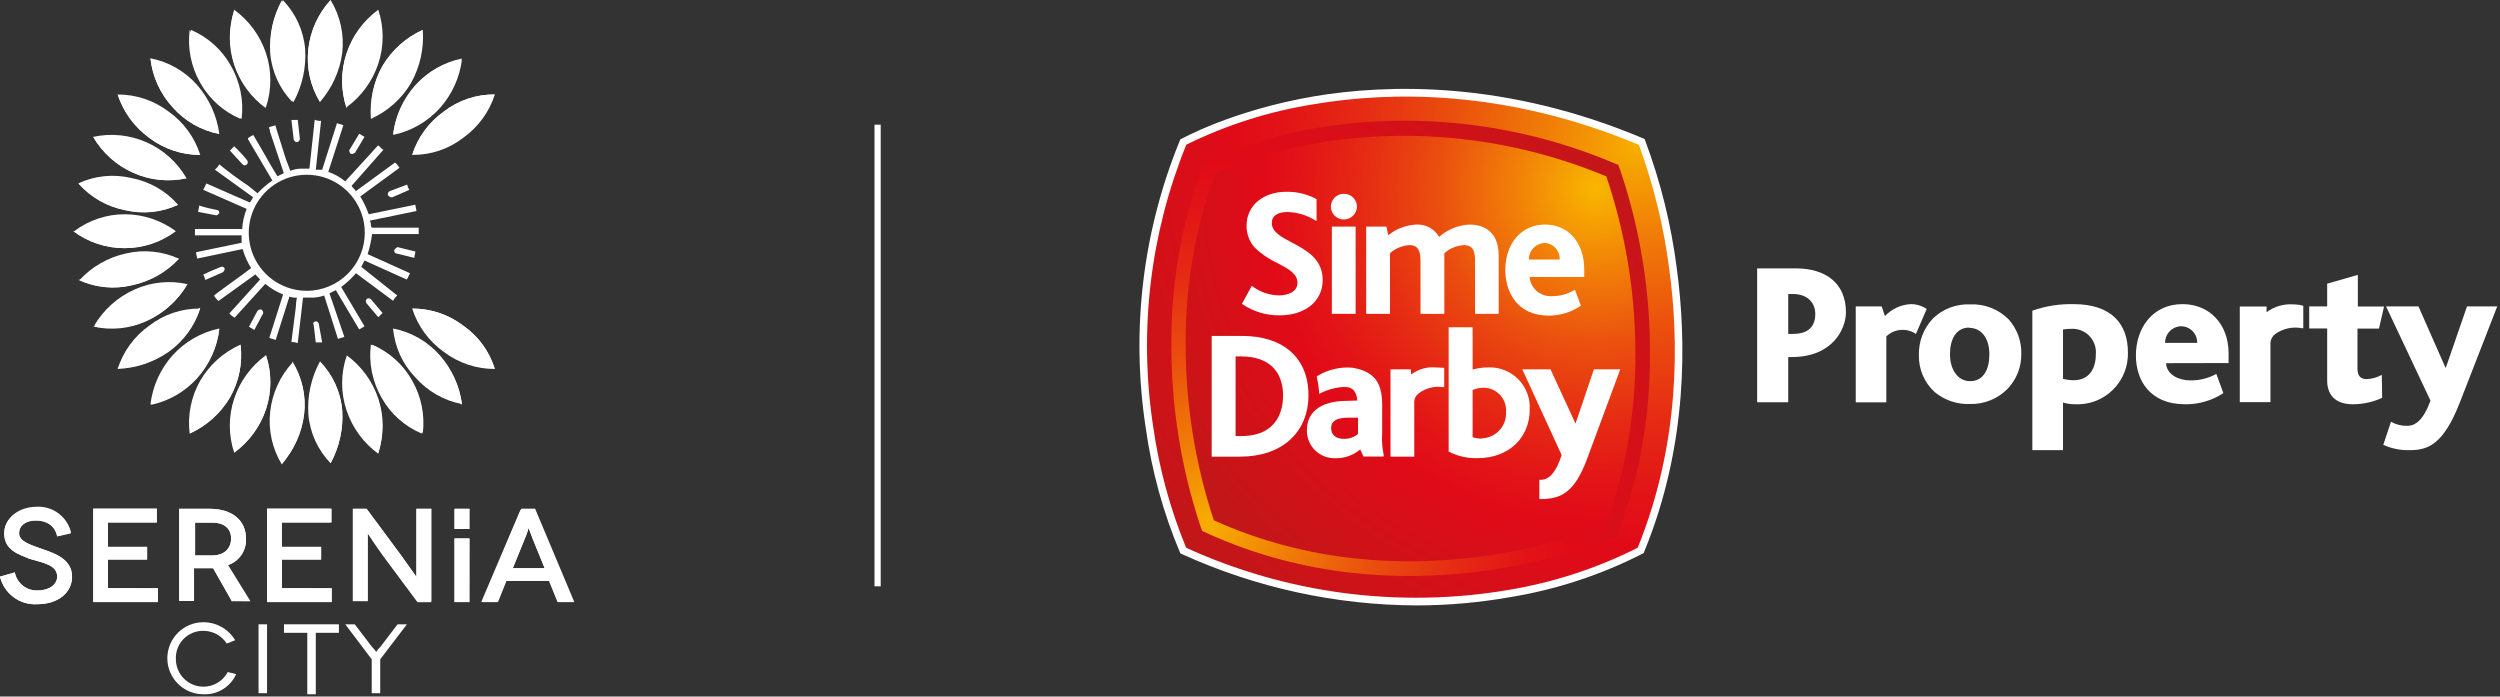 <svg width="402" height="112" viewBox="0 0 402 112" fill="none" xmlns="http://www.w3.org/2000/svg">
<rect x="0" y="0" width="402" height="112" fill="#333333" stroke="none"/>
<path d="M141.119 20.047V94.28" stroke="white" stroke-miterlimit="10"/>
<path d="M368.794 48.948C367.246 48.828 365.707 49.275 364.465 50.206C364.465 49.877 364.465 49.288 364.465 49.288H360.158V64.667H365.088V55.124C365.103 54.846 365.18 54.574 365.314 54.329C365.447 54.084 365.633 53.872 365.858 53.708C366.474 53.269 367.172 52.96 367.91 52.8C368.649 52.64 369.412 52.633 370.154 52.778H370.369V49.174C369.857 49.025 369.327 48.949 368.794 48.948Z" fill="white"/>
<path d="M288.09 57.413H287.546V64.689H282.548V43.156H288.781C293.575 43.156 296.828 45.547 296.828 50.205C296.828 52.812 294.777 57.413 288.09 57.413ZM288.249 47.27H287.546V53.696H288.249C290.731 53.696 291.898 52.562 291.898 50.466C291.875 48.743 290.742 47.27 288.249 47.27Z" fill="white"/>
<path d="M308.082 53.697C307.364 53.209 306.5 52.98 305.634 53.051C304.769 53.121 303.953 53.485 303.322 54.082V64.69H298.404V49.266H302.574L303.096 50.83C304.185 49.666 305.685 48.975 307.277 48.903C308.183 48.904 309.067 49.176 309.816 49.685L308.082 53.697Z" fill="white"/>
<path d="M322.793 62.547C322.006 63.341 321.065 63.964 320.028 64.379C318.991 64.794 317.88 64.993 316.763 64.961C314.703 65.043 312.685 64.361 311.097 63.046C310.27 62.291 309.615 61.367 309.177 60.337C308.739 59.306 308.528 58.193 308.558 57.074C308.511 54.895 309.326 52.785 310.825 51.203C311.616 50.438 312.554 49.844 313.584 49.456C314.613 49.068 315.71 48.895 316.809 48.948C317.952 48.895 319.093 49.083 320.159 49.498C321.225 49.914 322.191 50.549 322.997 51.362C324.36 52.893 325.085 54.888 325.025 56.938C325.05 59.029 324.247 61.045 322.793 62.547ZM316.661 52.676C314.486 52.676 313.556 54.603 313.556 56.983C313.556 59.363 314.769 61.289 316.786 61.289C318.973 61.289 319.891 59.363 319.891 56.983C319.891 54.478 318.679 52.722 316.661 52.722V52.676Z" fill="white"/>
<path d="M333.692 65.007C333.028 65.013 332.367 64.918 331.731 64.724V72.385H326.801V49.956C328.93 49.21 331.176 48.853 333.431 48.903C339.427 48.903 342.169 51.996 342.169 56.666C342.202 57.782 342.003 58.892 341.587 59.928C341.171 60.963 340.545 61.902 339.749 62.685C338.954 63.468 338.005 64.078 336.963 64.478C335.921 64.877 334.807 65.057 333.692 65.007ZM332.967 52.88C332.553 52.873 332.139 52.907 331.731 52.982V60.916C332.286 61.064 332.857 61.14 333.431 61.142C335.868 61.142 337.013 59.386 337.013 56.938C337.057 56.395 336.983 55.848 336.795 55.337C336.608 54.825 336.312 54.36 335.927 53.975C335.542 53.589 335.078 53.291 334.567 53.102C334.056 52.913 333.51 52.838 332.967 52.88Z" fill="white"/>
<path d="M348.304 58.4C348.395 60.293 350.423 61.165 352.157 61.165C353.634 61.199 355.093 60.839 356.385 60.123L357.518 63.217C355.697 64.408 353.563 65.031 351.387 65.007C345.641 65.007 343.454 61.097 343.454 57.153C343.454 52.813 346.083 48.903 350.945 48.903C355.251 48.903 358.357 52.065 358.357 56.836V58.377L348.304 58.4ZM350.684 52.462C349.996 52.488 349.345 52.783 348.871 53.282C348.396 53.782 348.136 54.447 348.146 55.136H353.302C353.313 54.787 353.253 54.439 353.126 54.113C352.999 53.788 352.807 53.491 352.563 53.241C352.318 52.992 352.026 52.794 351.703 52.66C351.38 52.526 351.034 52.458 350.684 52.462Z" fill="white"/>
<path d="M395.552 64.69C392.854 71.637 390.304 72.385 387.437 72.385C385.99 72.417 384.554 72.126 383.232 71.535L384.468 67.818C385.262 68.266 386.162 68.493 387.074 68.475C388.378 68.475 389.658 67.591 390.826 64.429L383.674 49.265H388.888L393.228 59.114H393.296L396.696 49.265H401.558L395.552 64.69Z" fill="white"/>
<path d="M382.993 60.281C382.245 60.694 381.411 60.927 380.557 60.961C379.548 60.961 379.083 60.406 379.083 59.295V52.835H382.54L383.356 49.288H379.14V44.199L374.21 45.616V49.265H371.32V52.812H374.21V61.199C374.21 63.318 375.343 65.007 378.358 65.007C379.977 64.997 381.576 64.645 383.05 63.976L382.993 60.281Z" fill="white"/>
<path fill-rule="evenodd" clip-rule="evenodd" d="M263.97 22.881C221.629 5.054 190.304 22.881 190.304 22.881C175.797 57.731 190.304 88.614 190.304 88.614C231.659 107.121 263.834 88.614 263.834 88.614C277.49 55.362 263.97 22.881 263.97 22.881Z" fill="url(#paint0_radial_90_3418)"/>
<path d="M227.84 97.352C214.794 97.311 201.906 94.495 190.032 89.09L189.828 89L189.726 88.796C187.039 82.413 185.195 75.708 184.241 68.849C181.83 53.225 183.723 37.239 189.715 22.61L189.794 22.417L189.976 22.315C190.055 22.315 198.056 17.782 211.146 15.515C223.205 13.475 242.199 12.976 264.208 22.247L264.435 22.349L264.537 22.576C267.021 29.209 268.729 36.108 269.625 43.134C271.155 54.467 271.495 71.467 264.378 88.739L264.299 88.932L264.118 89.034C257.376 92.477 250.137 94.844 242.664 96.049C237.769 96.906 232.809 97.342 227.84 97.352ZM190.735 88.082C206.906 95.463 224.918 97.832 242.448 94.882C249.715 93.686 256.758 91.394 263.335 88.082C270.26 71.082 269.932 54.411 268.424 43.338C267.546 36.498 265.908 29.778 263.54 23.301C241.927 14.235 223.284 14.733 211.407 16.739C204.233 17.857 197.27 20.058 190.758 23.267C184.924 37.62 183.083 53.285 185.431 68.6C186.376 75.29 188.158 81.836 190.735 88.082Z" fill="white"/>
<path d="M258.247 84.33C255.539 85.463 225.721 97.488 195.178 83.661C192.166 74.519 190.635 64.954 190.645 55.328C190.589 46.059 192.165 36.851 195.303 28.129C200.985 25.477 207.026 23.675 213.232 22.779C228.484 20.485 244.074 22.418 258.304 28.367C261.401 37.554 262.978 47.185 262.973 56.881C263.034 66.238 261.434 75.532 258.247 84.33Z" fill="url(#paint1_radial_90_3418)"/>
<path fill-rule="evenodd" clip-rule="evenodd" d="M260.574 27.471L260.211 26.508L259.248 26.111C244.624 19.996 228.602 18.013 212.929 20.376C206.482 21.307 200.208 23.182 194.308 25.941L193.481 26.36L193.164 27.233C189.924 36.231 188.298 45.731 188.358 55.294C188.319 65.195 189.876 75.038 192.971 84.443L193.311 85.384L194.218 85.792C225.52 99.97 255.802 87.911 259.157 86.483L260.086 86.086L260.438 85.146C263.722 76.103 265.373 66.547 265.311 56.926C265.361 46.914 263.761 36.962 260.574 27.471ZM258.25 84.33C255.542 85.463 225.724 97.488 195.181 83.661C192.169 74.519 190.638 64.954 190.648 55.328C190.591 46.058 192.168 36.851 195.306 28.128C200.988 25.477 207.029 23.675 213.235 22.779C228.487 20.485 244.076 22.418 258.307 28.366C261.404 37.554 262.981 47.185 262.976 56.881C263.037 66.238 261.437 75.532 258.25 84.33Z" fill="url(#paint2_radial_90_3418)"/>
<path d="M207.737 38.998C205.991 38.08 204.507 37.287 204.507 35.859C204.507 34.431 205.889 34.091 207.068 34.091C208.615 34.142 210.123 34.595 211.442 35.405L211.703 35.541V32.028L211.613 31.971C210.143 31.198 208.502 30.808 206.841 30.838C203.079 30.838 200.449 33.105 200.449 36.244C200.416 37.542 200.873 38.804 201.73 39.78C202.792 40.82 204.027 41.667 205.379 42.285C207.125 43.203 208.632 43.985 208.632 45.469C208.632 46.954 207.034 47.498 205.651 47.498C204.137 47.473 202.667 46.978 201.447 46.081L201.288 45.968L199.701 48.858L199.826 48.949C201.591 50.129 203.675 50.742 205.799 50.705C209.856 50.705 212.689 48.438 212.689 45.039C212.689 41.639 210.082 40.245 207.737 38.998Z" fill="white"/>
<path d="M216.067 31.167C215.796 31.167 215.528 31.22 215.278 31.324C215.027 31.427 214.8 31.579 214.609 31.771C214.417 31.962 214.265 32.19 214.161 32.44C214.058 32.69 214.004 32.959 214.004 33.229C214.004 33.5 214.058 33.769 214.161 34.019C214.265 34.269 214.417 34.496 214.609 34.688C214.8 34.88 215.027 35.031 215.278 35.135C215.528 35.239 215.796 35.292 216.067 35.292C216.624 35.298 217.161 35.083 217.56 34.695C217.96 34.306 218.189 33.775 218.198 33.218C218.195 32.943 218.137 32.671 218.028 32.418C217.919 32.165 217.761 31.937 217.562 31.746C217.364 31.555 217.13 31.405 216.873 31.306C216.616 31.207 216.342 31.159 216.067 31.167Z" fill="white"/>
<path d="M217.983 36.435H214.163V50.466H217.983V36.435Z" fill="white"/>
<path d="M236.262 36.107C234.468 36.199 232.757 36.898 231.412 38.09C231.047 37.456 230.514 36.935 229.872 36.586C229.23 36.236 228.504 36.07 227.774 36.107C226.119 36.18 224.531 36.78 223.24 37.818C223.161 37.478 222.935 36.435 222.935 36.435H219.682V50.466H223.513V40.719C224.375 39.946 225.473 39.486 226.629 39.416C228.125 39.416 228.42 40.47 228.42 42.045V50.466H232.25V41.116C232.25 41.116 232.25 40.867 232.25 40.719C233.113 39.947 234.211 39.488 235.367 39.416C236.886 39.416 237.192 40.402 237.192 41.989V50.466H240.988V41.014C240.943 36.753 238.008 36.107 236.262 36.107Z" fill="white"/>
<path d="M254.746 43.349C254.746 39.02 252.219 36.107 248.434 36.107C244.649 36.107 242.053 39.122 242.053 43.429C242.053 46.829 243.878 50.75 249.012 50.75C250.824 50.765 252.598 50.232 254.1 49.22L254.202 49.141L253.25 46.591L253.08 46.693C252.022 47.301 250.822 47.622 249.601 47.622C248.71 47.691 247.827 47.407 247.144 46.83C246.461 46.253 246.033 45.43 245.952 44.539H254.746V43.349ZM245.85 41.729C245.843 41.047 246.1 40.39 246.567 39.894C247.033 39.397 247.674 39.1 248.354 39.065C248.69 39.078 249.019 39.158 249.324 39.299C249.628 39.441 249.902 39.641 250.129 39.889C250.355 40.136 250.53 40.426 250.644 40.742C250.758 41.058 250.808 41.393 250.791 41.729H245.85Z" fill="white"/>
<path d="M199.678 54.013H194.839V73.427H199.44C206.104 73.427 210.399 69.55 210.399 63.555C210.399 57.56 206.388 54.013 199.678 54.013ZM199.61 70.117H198.681V57.311H199.588C203.871 57.311 206.32 59.577 206.32 63.612C206.32 65.573 205.674 70.117 199.61 70.117Z" fill="white"/>
<path d="M239.278 59.081C238.44 59.081 237.605 59.195 236.797 59.42V52.621H232.943V72.658H233.034C234.457 73.38 236.041 73.727 237.635 73.666C242.542 73.666 245.976 70.459 245.976 65.858C246.028 64.961 245.891 64.063 245.574 63.223C245.256 62.383 244.766 61.618 244.135 60.979C243.504 60.34 242.745 59.841 241.908 59.514C241.072 59.187 240.176 59.039 239.278 59.081ZM238.327 70.527C237.807 70.537 237.29 70.46 236.797 70.3V62.718C237.351 62.476 237.948 62.349 238.553 62.344C239.048 62.345 239.538 62.447 239.992 62.644C240.446 62.841 240.855 63.129 241.194 63.49C241.532 63.851 241.794 64.277 241.961 64.743C242.129 65.209 242.199 65.704 242.168 66.198C242.204 66.733 242.132 67.269 241.957 67.776C241.781 68.283 241.507 68.749 241.149 69.148C240.791 69.547 240.357 69.871 239.872 70.1C239.388 70.329 238.862 70.459 238.327 70.482V70.527Z" fill="white"/>
<path d="M256.3 59.386C256.3 59.386 253.535 67.523 253.342 68.113C253.093 67.546 249.319 59.386 249.319 59.386H244.785L251.109 73.167C250.237 75.887 249.16 77.157 247.709 77.157H247.528V80.251H247.698C250.996 80.251 253.172 79.231 255.189 73.825L260.538 59.386H256.3Z" fill="white"/>
<path d="M230.847 59.08C229.442 58.965 228.043 59.368 226.914 60.213L226.846 59.386H223.594V73.427H227.413V64.554C227.429 64.3 227.5 64.053 227.622 63.83C227.743 63.607 227.911 63.413 228.116 63.262C228.666 62.84 229.296 62.533 229.968 62.36C230.64 62.186 231.339 62.15 232.025 62.253H232.23V59.148L230.847 59.08Z" fill="white"/>
<path d="M222.502 73.19C222.257 72.02 222.173 70.823 222.253 69.631V65.234C222.253 61.924 221.369 59.76 217.436 59.125C215.485 58.964 213.534 59.425 211.86 60.44L211.747 60.508V60.632C211.934 61.438 212.059 62.256 212.121 63.08V63.33L212.336 63.228C213.522 62.632 214.819 62.288 216.144 62.219C217.493 62.219 218.105 62.854 218.264 64.406L216.054 64.474C212.314 64.599 210.149 66.299 210.149 69.144C210.132 69.755 210.243 70.363 210.473 70.93C210.704 71.497 211.05 72.009 211.488 72.435C211.927 72.861 212.45 73.192 213.023 73.406C213.596 73.619 214.208 73.712 214.818 73.677C216.245 73.697 217.631 73.198 218.717 72.272L219.25 73.405H222.514L222.502 73.19ZM218.366 69.79C217.727 70.311 216.923 70.589 216.099 70.572C214.807 70.572 214.048 69.926 214.048 68.838C214.048 68.146 214.308 67.228 216.598 67.16H218.377L218.366 69.79Z" fill="white"/>
<path d="M34.76 34.624C34.932 34.624 35.096 34.452 35.268 34.281C35.268 33.937 35.096 33.766 34.932 33.766C33.949 33.594 32.979 33.356 32.028 33.051C32.028 33.394 31.864 33.766 31.864 34.073L34.76 34.624ZM47.71 22.861C47.842 22.852 47.966 22.796 48.06 22.703C48.153 22.609 48.209 22.485 48.218 22.353L47.882 19.285H46.859L47.195 22.146C47.195 22.682 47.538 22.861 47.71 22.861ZM62.362 31.384C62.534 31.556 62.705 31.728 62.87 31.728H63.077L65.809 30.534C65.651 30.27 65.535 29.982 65.465 29.683L62.741 30.705C62.362 30.87 62.362 31.041 62.362 31.384ZM36.119 43.14C36.085 43.08 36.039 43.028 35.984 42.986C35.929 42.944 35.866 42.914 35.799 42.898C35.731 42.882 35.662 42.88 35.594 42.892C35.526 42.904 35.461 42.93 35.404 42.969C35.404 42.969 34.038 43.484 32.679 44.163C32.837 44.426 32.95 44.714 33.015 45.014L35.747 43.82C35.871 43.759 35.974 43.661 36.04 43.539C36.107 43.417 36.134 43.278 36.119 43.14ZM56.398 24.741H56.742L57.078 24.57L58.615 22.01C58.272 21.838 58.1 21.674 57.764 21.502L56.227 24.055C56.055 24.227 56.227 24.57 56.398 24.741ZM39.358 26.615L39.701 26.443C39.794 26.347 39.846 26.219 39.846 26.086C39.846 25.952 39.794 25.824 39.701 25.728C39.07 24.944 38.387 24.203 37.656 23.512L36.977 24.227L39.015 26.443L39.358 26.615ZM59.638 36.326C59.665 36.031 59.605 35.736 59.466 35.475L66.96 33.937C66.96 33.601 66.795 33.258 66.795 32.915L59.294 34.452C58.941 33.453 58.483 32.495 57.928 31.592L64.236 26.987C64.049 26.663 63.807 26.375 63.52 26.136L57.213 30.741C57.042 30.398 56.706 30.226 56.534 29.883L61.647 24.091C61.304 23.919 61.132 23.583 60.796 23.376L55.511 29.168C54.705 28.495 53.781 27.977 52.787 27.637L55.211 20.136C54.875 19.965 54.496 19.965 54.189 19.793L51.807 27.294H50.778L51.629 19.428C51.279 19.456 50.928 19.397 50.606 19.257L49.755 27.123H48.218C47.693 27.155 47.176 27.27 46.688 27.466L45.972 25.592C45.465 23.883 44.442 20.816 44.27 20.136C43.927 20.308 43.556 20.308 43.248 20.48C43.248 20.651 43.42 20.816 43.42 21.195L45.636 27.838L44.614 28.353L43.591 26.651C42.74 25.113 41.031 22.217 40.731 21.709C40.423 21.835 40.137 22.006 39.88 22.217V22.389L43.799 29.032C42.928 29.622 42.127 30.308 41.41 31.077L39.873 29.833C38.28 28.779 36.743 27.642 35.268 26.429C35.083 26.754 34.841 27.043 34.553 27.28L40.688 31.713C40.554 32.018 40.381 32.304 40.173 32.564L33.187 29.497C33.015 29.833 32.851 30.212 32.679 30.519L39.665 33.587C39.247 34.617 39.006 35.709 38.95 36.819H31.349V37.842H38.85V39.036L31.521 40.559C31.521 40.895 31.692 41.274 31.692 41.581L39.015 40.044C39.327 41.124 39.787 42.157 40.38 43.112L39.015 44.134C37.656 45.157 34.932 47.03 34.417 47.545C34.603 47.869 34.846 48.157 35.132 48.396L41.096 44.106C41.267 44.449 41.611 44.613 41.811 44.957L36.87 50.413C37.118 50.68 37.405 50.909 37.72 51.092L42.662 45.636C43.512 46.363 44.479 46.941 45.522 47.345L43.305 54.331C43.648 54.503 43.984 54.503 44.328 54.667L46.544 47.681C46.923 47.834 47.333 47.893 47.739 47.853C47.636 48.359 47.578 48.874 47.567 49.39L46.852 55.011C47.202 54.983 47.553 55.042 47.874 55.182L48.725 47.853H50.427C51.008 47.82 51.58 47.707 52.129 47.517L54.346 54.503C54.689 54.331 55.025 54.331 55.368 54.16L52.98 47.173L54.003 46.658L57.757 52.965C58.06 52.831 58.345 52.66 58.608 52.458L54.861 46.151C55.735 45.503 56.533 44.76 57.242 43.934L63.206 48.368C63.378 48.045 63.608 47.756 63.885 47.517L58.093 42.911L58.608 41.889L65.422 44.957C65.594 44.613 65.766 44.277 65.93 43.934L59.115 40.866C59.453 39.813 59.692 38.731 59.831 37.634H67.325V36.612H59.809L59.638 36.326ZM50.263 46.716C48.426 46.9 46.577 46.536 44.947 45.669C43.318 44.802 41.982 43.472 41.109 41.846C40.236 40.22 39.864 38.372 40.041 36.535C40.219 34.697 40.937 32.954 42.105 31.525C43.273 30.096 44.838 29.046 46.603 28.506C48.368 27.967 50.254 27.963 52.021 28.495C53.788 29.028 55.358 30.072 56.532 31.496C57.705 32.921 58.43 34.661 58.615 36.497C58.857 38.959 58.114 41.416 56.548 43.331C54.983 45.246 52.723 46.463 50.263 46.716ZM63.385 40.244C63.385 40.588 63.556 40.752 63.728 40.752L66.624 41.467C66.624 41.124 66.795 40.752 66.795 40.444L63.892 39.73C63.728 39.901 63.385 40.073 63.385 40.244ZM58.951 48.11C58.871 48.205 58.828 48.326 58.828 48.45C58.828 48.574 58.871 48.694 58.951 48.789L60.832 51.006L61.511 50.327L59.638 48.11C59.546 48.023 59.426 47.972 59.3 47.967C59.173 47.962 59.05 48.002 58.951 48.082V48.11ZM42.082 49.812C41.918 49.648 41.575 49.812 41.403 49.984L40.037 52.544C40.38 52.708 40.552 52.88 40.895 53.051L42.254 50.498C42.426 50.298 42.254 49.955 42.082 49.783V49.812ZM50.778 51.685C50.434 51.685 50.263 52.029 50.434 52.2L50.778 55.061H51.8L51.285 52.2C51.284 52.063 51.231 51.931 51.137 51.83C51.043 51.729 50.915 51.668 50.778 51.657V51.685Z" fill="white"/>
<path d="M43.62 8.552C43.87 11.507 45.133 14.286 47.195 16.417C48.611 13.81 49.261 10.855 49.069 7.894C48.819 4.938 47.556 2.159 45.493 0.028C43.918 2.574 43.258 5.58 43.62 8.552Z" fill="white"/>
<path d="M45.322 0.028C43.906 2.636 43.257 5.59 43.449 8.552C43.699 11.507 44.962 14.286 47.024 16.417L45.322 0.028Z" fill="white"/>
<path d="M49.583 7.866C49.24 10.836 49.9 13.836 51.457 16.39C53.393 14.175 54.637 11.439 55.032 8.524C55.375 5.553 54.716 2.553 53.159 0C51.163 2.176 49.911 4.931 49.583 7.866Z" fill="white"/>
<path d="M53.159 0.028C51.163 2.204 49.911 4.959 49.583 7.894C49.24 10.864 49.9 13.864 51.457 16.417L53.159 0.028Z" fill="white"/>
<path d="M55.719 8.552C54.779 11.371 54.779 14.42 55.719 17.24C58.109 15.502 59.894 13.059 60.825 10.254C61.765 7.434 61.765 4.385 60.825 1.565C58.437 3.306 56.652 5.748 55.719 8.552Z" fill="white"/>
<path d="M60.825 1.738C58.437 3.478 56.652 5.92 55.719 8.724C54.779 11.544 54.779 14.593 55.719 17.412L60.825 1.738Z" fill="white"/>
<path d="M61.511 10.597C60.068 13.19 59.417 16.148 59.637 19.107C62.349 17.903 64.613 15.877 66.109 13.315C67.552 10.722 68.203 7.764 67.982 4.805C65.303 6.059 63.053 8.073 61.511 10.597Z" fill="white"/>
<path d="M67.983 4.805C65.27 6.007 63.005 8.034 61.512 10.597C60.04 13.175 59.443 16.161 59.81 19.107L67.983 4.805Z" fill="white"/>
<path d="M66.788 13.829C64.821 16.025 63.573 18.77 63.212 21.695C66.103 21.092 68.728 19.59 70.714 17.405C72.68 15.209 73.928 12.464 74.289 9.539C71.372 10.07 68.725 11.585 66.788 13.829Z" fill="white"/>
<path d="M74.289 9.403C71.398 10.004 68.771 11.506 66.788 13.693C64.82 15.888 63.572 18.633 63.212 21.559L74.289 9.403Z" fill="white"/>
<path d="M71.393 17.919C68.972 19.628 67.177 22.082 66.28 24.906C69.236 24.943 72.117 23.983 74.46 22.181C76.875 20.466 78.669 18.015 79.573 15.195C76.618 15.157 73.735 16.117 71.393 17.919Z" fill="white"/>
<path d="M79.573 15.195C76.618 15.157 73.735 16.117 71.393 17.919C68.972 19.628 67.177 22.082 66.28 24.906L79.573 15.195Z" fill="white"/>
<path d="M74.46 52.343C72.105 50.565 69.231 49.608 66.28 49.618C67.181 52.44 68.976 54.892 71.393 56.605C73.748 58.383 76.622 59.34 79.573 59.329C78.715 56.486 76.911 54.021 74.46 52.343Z" fill="white"/>
<path d="M79.573 59.329C78.669 56.509 76.875 54.058 74.46 52.343C72.105 50.565 69.231 49.608 66.28 49.618L79.573 59.329Z" fill="white"/>
<path d="M70.714 57.112C68.755 54.894 66.118 53.385 63.212 52.822C63.462 55.777 64.725 58.556 66.788 60.688C68.745 62.908 71.383 64.418 74.289 64.978C73.894 62.062 72.65 59.327 70.714 57.112Z" fill="white"/>
<path d="M74.289 65.122C73.951 62.196 72.698 59.451 70.709 57.279C68.721 55.106 66.097 53.617 63.212 53.023L74.289 65.122Z" fill="white"/>
<path d="M66.109 61.202C64.658 58.604 62.38 56.565 59.637 55.41C59.269 58.358 59.866 61.347 61.339 63.927C62.79 66.525 65.068 68.564 67.811 69.719C68.265 66.768 67.662 63.752 66.109 61.202Z" fill="white"/>
<path d="M67.983 69.719C68.348 66.771 67.751 63.784 66.281 61.202C64.829 58.602 62.548 56.563 59.802 55.41L67.983 69.719Z" fill="white"/>
<path d="M60.825 64.271C59.894 61.466 58.109 59.023 55.719 57.285C54.779 60.104 54.779 63.153 55.719 65.973C56.652 68.776 58.437 71.219 60.825 72.959C61.681 70.126 61.681 67.104 60.825 64.271Z" fill="white"/>
<path d="M60.831 72.787C61.768 69.966 61.768 66.919 60.831 64.099C59.896 61.294 58.108 58.852 55.719 57.112L60.831 72.787Z" fill="white"/>
<path d="M55.032 65.972C54.782 63.017 53.519 60.238 51.457 58.106C50.04 60.711 49.39 63.664 49.583 66.623C49.833 69.579 51.096 72.357 53.159 74.489C54.559 71.878 55.207 68.93 55.032 65.972Z" fill="white"/>
<path d="M53.159 74.49C54.558 71.94 55.208 69.047 55.033 66.145C54.825 63.178 53.556 60.386 51.458 58.279L53.159 74.49Z" fill="white"/>
<path d="M48.897 66.652C49.26 63.737 48.598 60.787 47.023 58.307C45.029 60.485 43.777 63.239 43.448 66.173C43.108 69.141 43.767 72.138 45.321 74.689C47.232 72.392 48.47 69.61 48.897 66.652Z" fill="white"/>
<path d="M45.322 74.489C47.32 72.314 48.572 69.559 48.897 66.623C49.241 63.655 48.582 60.656 47.023 58.106L45.322 74.489Z" fill="white"/>
<path d="M42.769 65.8C43.705 62.98 43.705 59.933 42.769 57.112C40.377 58.85 38.589 61.293 37.656 64.099C36.719 66.919 36.719 69.966 37.656 72.787C40.046 71.047 41.833 68.605 42.769 65.8Z" fill="white"/>
<path d="M37.656 72.787C40.045 71.047 41.833 68.605 42.768 65.8C43.705 62.98 43.705 59.933 42.768 57.112L37.656 72.787Z" fill="white"/>
<path d="M36.969 63.927C38.441 61.346 39.041 58.359 38.678 55.41C35.965 56.614 33.698 58.64 32.2 61.202C30.73 63.784 30.133 66.771 30.498 69.719C33.175 68.463 35.425 66.449 36.969 63.927Z" fill="white"/>
<path d="M30.498 69.719C33.211 68.513 35.477 66.488 36.977 63.927C38.444 61.344 39.04 58.358 38.679 55.41L30.498 69.719Z" fill="white"/>
<path d="M31.692 60.688C33.664 58.496 34.913 55.749 35.268 52.822C32.379 53.425 29.756 54.927 27.774 57.112C25.805 59.306 24.556 62.052 24.198 64.978C27.114 64.449 29.76 62.934 31.692 60.688Z" fill="white"/>
<path d="M24.192 65.122C27.083 64.52 29.709 63.019 31.693 60.832C33.663 58.638 34.911 55.892 35.268 52.966L24.192 65.122Z" fill="white"/>
<path d="M27.087 56.606C29.504 54.893 31.299 52.441 32.2 49.619C29.247 49.581 26.367 50.541 24.027 52.344C21.606 54.053 19.811 56.506 18.914 59.33C21.84 59.206 24.672 58.262 27.087 56.606Z" fill="white"/>
<path d="M18.914 59.151C21.867 59.189 24.747 58.229 27.087 56.426C29.508 54.717 31.303 52.264 32.2 49.44L18.914 59.151Z" fill="white"/>
<path d="M23.684 51.493C26.393 50.283 28.656 48.255 30.155 45.694C27.299 45.045 24.308 45.346 21.639 46.552C18.927 47.759 16.662 49.784 15.16 52.344C18.013 53.071 21.031 52.769 23.684 51.493Z" fill="white"/>
<path d="M14.996 52.515C17.852 53.164 20.843 52.863 23.512 51.657C26.223 50.45 28.489 48.424 29.991 45.865L14.996 52.515Z" fill="white"/>
<path d="M21.296 45.864C24.174 45.251 26.794 43.766 28.797 41.609C26.129 40.387 23.131 40.085 20.273 40.751C17.392 41.375 14.775 42.873 12.779 45.042C15.442 46.274 18.446 46.564 21.296 45.864Z" fill="white"/>
<path d="M12.607 45.014C15.272 46.237 18.269 46.537 21.123 45.865C24.002 45.252 26.621 43.766 28.624 41.61L12.607 45.014Z" fill="white"/>
<path d="M20.101 39.901C23.052 39.911 25.925 38.955 28.281 37.177C25.913 35.423 23.048 34.468 20.101 34.452C17.152 34.442 14.28 35.399 11.927 37.177C14.28 38.955 17.152 39.912 20.101 39.901Z" fill="white"/>
<path d="M11.756 37.177C14.115 38.945 16.984 39.9 19.933 39.9C22.881 39.9 25.75 38.945 28.11 37.177H11.756Z" fill="white"/>
<path d="M20.101 33.766C22.957 34.448 25.959 34.148 28.624 32.915C26.675 30.685 24.034 29.175 21.123 28.625C18.269 27.944 15.269 28.243 12.607 29.476C14.603 31.644 17.22 33.142 20.101 33.766Z" fill="white"/>
<path d="M12.607 29.51C14.555 31.738 17.193 33.249 20.101 33.801C22.957 34.483 25.959 34.183 28.624 32.95L12.607 29.51Z" fill="white"/>
<path d="M21.467 27.802C24.139 29.008 27.132 29.309 29.991 28.66C28.518 26.101 26.268 24.077 23.569 22.882C20.869 21.686 17.859 21.381 14.974 22.01C16.477 24.574 18.748 26.601 21.467 27.802Z" fill="white"/>
<path d="M14.996 22.01C16.471 24.566 18.721 26.588 21.42 27.783C24.119 28.979 27.128 29.285 30.012 28.66L14.996 22.01Z" fill="white"/>
<path d="M24.027 22.182C26.379 23.96 29.251 24.918 32.2 24.906C31.303 22.082 29.508 19.629 27.087 17.92C24.735 16.141 21.863 15.184 18.914 15.195C19.893 17.977 21.672 20.407 24.027 22.182Z" fill="white"/>
<path d="M18.914 15.195C19.811 18.019 21.606 20.473 24.027 22.182C26.379 23.96 29.251 24.918 32.2 24.906L18.914 15.195Z" fill="white"/>
<path d="M27.774 17.24C29.73 19.459 32.365 20.967 35.268 21.531C34.878 18.614 33.634 15.877 31.693 13.665C29.736 11.444 27.098 9.935 24.192 9.375C24.517 12.311 25.773 15.067 27.774 17.24Z" fill="white"/>
<path d="M24.192 9.403C24.515 12.339 25.768 15.095 27.767 17.269C29.723 19.487 32.358 20.996 35.261 21.559L24.192 9.403Z" fill="white"/>
<path d="M32.371 13.322C33.825 15.921 36.105 17.959 38.85 19.114C39.212 16.165 38.613 13.178 37.141 10.597C35.701 8.003 33.436 5.965 30.705 4.805C30.244 7.752 30.834 10.766 32.371 13.322Z" fill="white"/>
<path d="M30.498 4.805C30.133 7.753 30.73 10.74 32.2 13.322C33.653 15.921 35.934 17.959 38.678 19.114L30.498 4.805Z" fill="white"/>
<path d="M37.656 10.254C38.589 13.059 40.377 15.502 42.769 17.24C43.706 14.42 43.706 11.372 42.769 8.552C41.833 5.748 40.046 3.305 37.656 1.565C36.805 4.399 36.805 7.42 37.656 10.254Z" fill="white"/>
<path d="M37.656 1.738C36.719 4.558 36.719 7.606 37.656 10.426C38.589 13.231 40.377 15.674 42.769 17.412L37.656 1.738Z" fill="white"/>
<path d="M36.462 103.486C36.058 102.858 35.504 102.342 34.849 101.985C34.195 101.628 33.461 101.44 32.715 101.44C32.114 101.428 31.518 101.539 30.963 101.768C30.407 101.997 29.906 102.339 29.489 102.772C29.073 103.204 28.75 103.719 28.543 104.282C28.335 104.846 28.246 105.446 28.281 106.046C28.294 107.029 28.633 107.981 29.246 108.75C29.859 109.519 30.711 110.062 31.667 110.293C32.623 110.524 33.629 110.431 34.526 110.027C35.422 109.623 36.159 108.931 36.619 108.062L37.978 108.398C37.525 109.406 36.78 110.253 35.839 110.831C34.897 111.409 33.804 111.69 32.701 111.637C31.94 111.637 31.187 111.488 30.484 111.197C29.781 110.905 29.143 110.479 28.605 109.941C28.067 109.403 27.64 108.765 27.349 108.062C27.058 107.359 26.908 106.606 26.908 105.845C26.908 105.085 27.058 104.332 27.349 103.629C27.64 102.926 28.067 102.288 28.605 101.75C29.143 101.212 29.781 100.785 30.484 100.494C31.187 100.203 31.94 100.053 32.701 100.053C33.731 100.052 34.743 100.318 35.639 100.826C36.536 101.334 37.285 102.065 37.813 102.949L36.462 103.486Z" fill="white"/>
<path d="M42.941 100.389H41.575V111.466H42.941V100.389Z" fill="white"/>
<path d="M54.496 100.389V101.755H50.778V111.637H49.412V101.755H45.665V100.389H54.496Z" fill="white"/>
<path d="M65.429 100.389L61.139 106.017V111.466H59.773V106.017L55.518 100.389H57.049L59.773 103.965C60.034 104.228 60.273 104.513 60.488 104.815C60.702 104.512 60.941 104.227 61.203 103.965L63.928 100.389H65.429Z" fill="white"/>
<path d="M9.196 86.253C8.86 84.544 7.494 83.693 5.792 83.693C4.09 83.693 3.068 84.544 3.068 85.738C3.068 87.103 4.941 87.611 6.815 88.298C8.86 89.013 11.584 90 11.584 92.724C11.584 95.284 9.368 97.157 5.964 97.157C4.608 97.234 3.268 96.832 2.179 96.022C1.089 95.211 0.318 94.044 0 92.724L2.381 92.045C2.545 92.901 3.016 93.669 3.707 94.202C4.397 94.735 5.258 94.998 6.128 94.941C8.009 94.941 9.196 93.918 9.196 92.724C9.196 90.85 6.986 90.507 4.77 89.864C3.068 89.149 0.679 88.498 0.679 85.773C0.679 83.392 2.896 81.683 5.964 81.683C7.204 81.632 8.425 82.012 9.417 82.757C10.411 83.502 11.115 84.568 11.413 85.773L9.196 86.253Z" fill="white"/>
<path d="M25.386 94.597V96.814H14.996V81.797H25.214V84.014H17.348V87.932H23.655V89.977H17.348V94.575L25.386 94.597Z" fill="white"/>
<path d="M37.334 96.642L34.267 91.365H31.199V96.642H28.818V81.819H33.759C37.334 81.819 39.551 83.692 39.551 86.588C39.603 87.517 39.353 88.437 38.837 89.211C38.321 89.985 37.568 90.57 36.691 90.879L40.266 96.671L37.334 96.642ZM34.095 89.32C36.14 89.32 37.163 88.126 37.163 86.588C37.163 85.051 36.14 84.036 34.095 84.036H31.37V89.32H34.095Z" fill="white"/>
<path d="M53.331 94.597V96.814H42.941V81.797H53.159V84.014H45.293V87.932H51.636V89.977H45.329V94.575L53.331 94.597Z" fill="white"/>
<path d="M69.349 81.819V96.642H67.132L61.683 89.32C60.317 87.439 59.123 85.745 59.123 85.745V96.65H56.742V81.819H58.951L64.407 89.184C65.43 90.543 66.96 92.76 66.96 92.76V81.819H69.349Z" fill="white"/>
<path d="M88.262 93.403H81.276L79.91 96.814H77.379L83.686 81.991H85.895L92.202 96.814H89.65L88.262 93.403ZM87.583 91.365L85.702 86.76C85.366 85.909 85.023 84.887 85.023 84.887C84.84 85.526 84.613 86.152 84.344 86.76L82.47 91.365H87.583Z" fill="white"/>
<path d="M75.484 81.819H73.088V85.058H75.476L75.484 81.819Z" fill="white"/>
<path d="M75.484 86.588H73.088V96.814H75.476L75.484 86.588Z" fill="white"/>
<path d="M9.196 86.253C8.86 84.544 7.494 83.693 5.792 83.693C4.09 83.693 3.068 84.544 3.068 85.738C3.068 87.104 4.941 87.611 6.815 88.298C9.032 89.013 11.584 90 11.584 92.724C11.584 95.284 9.368 97.157 5.964 97.157C4.608 97.234 3.268 96.832 2.179 96.022C1.089 95.211 0.318 94.044 0 92.724L2.381 92.045C2.545 92.901 3.016 93.669 3.707 94.202C4.397 94.736 5.258 94.998 6.128 94.941C8.009 94.941 9.196 93.918 9.196 92.724C9.196 90.851 6.986 90.507 4.77 89.864C3.068 89.149 0.679 88.498 0.679 85.773C0.679 83.392 2.896 81.483 5.964 81.483C7.204 81.432 8.425 81.811 9.417 82.557C10.411 83.302 11.115 84.368 11.413 85.573L9.196 86.253Z" fill="white"/>
<path d="M25.386 94.597V96.814H14.996V81.797H25.214V84.014H17.348V87.932H23.655V89.977H17.348V94.575L25.386 94.597Z" fill="white"/>
<path d="M37.334 96.814L34.267 91.365H31.199V96.642H28.818V81.819H33.759C37.334 81.819 39.551 83.692 39.551 86.588C39.607 87.546 39.333 88.495 38.775 89.276C38.217 90.056 37.408 90.622 36.483 90.879L40.059 96.671H37.334V96.814ZM34.095 89.32C36.14 89.32 37.163 88.126 37.163 86.588C37.163 85.051 36.14 84.036 34.095 84.036H31.37V89.32H34.095Z" fill="white"/>
<path d="M53.331 94.597V96.814H42.941V81.797H53.331V84.014H45.322V87.932H51.636V89.977H45.329V94.575L53.331 94.597Z" fill="white"/>
<path d="M69.349 81.819V96.835H67.132L61.683 89.506C60.317 87.632 59.123 85.759 59.123 85.759V96.664H56.742V81.819H58.951L64.407 89.184C65.43 90.714 66.96 92.76 66.96 92.76V81.819H69.349Z" fill="white"/>
<path d="M88.433 93.403H81.447L80.081 96.814H77.529L83.828 81.797H86.045L92.352 96.814H89.792L88.433 93.403ZM87.583 91.365L85.709 86.76C85.366 85.909 84.994 84.886 84.994 84.886C84.814 85.526 84.587 86.153 84.315 86.76L82.441 91.365H87.583Z" fill="white"/>
<path d="M75.484 81.819H73.088V85.058H75.476L75.484 81.819Z" fill="white"/>
<path d="M75.484 86.588H73.088V96.814H75.476L75.484 86.588Z" fill="white"/>
<defs>
<radialGradient id="paint0_radial_90_3418" cx="0" cy="0" r="1" gradientUnits="userSpaceOnUse" gradientTransform="translate(263.018 23.38) scale(96.208 96.208)">
<stop stop-color="#F7AE00"/>
<stop offset="0.15" stop-color="#F07D07"/>
<stop offset="0.32" stop-color="#EA4C0E"/>
<stop offset="0.47" stop-color="#E52914"/>
<stop offset="0.59" stop-color="#E21317"/>
<stop offset="0.67" stop-color="#E10B18"/>
<stop offset="1" stop-color="#C11718"/>
</radialGradient>
<radialGradient id="paint1_radial_90_3418" cx="0" cy="0" r="1" gradientUnits="userSpaceOnUse" gradientTransform="translate(256.717 30.305) scale(79.831 79.831)">
<stop stop-color="#F9B700"/>
<stop offset="0.17" stop-color="#F17E08"/>
<stop offset="0.33" stop-color="#EA4C0F"/>
<stop offset="0.48" stop-color="#E52914"/>
<stop offset="0.6" stop-color="#E21317"/>
<stop offset="0.67" stop-color="#E10B18"/>
<stop offset="1" stop-color="#C11718"/>
</radialGradient>
<radialGradient id="paint2_radial_90_3418" cx="0" cy="0" r="1" gradientUnits="userSpaceOnUse" gradientTransform="translate(194.569 84.284) scale(86.892 86.892)">
<stop stop-color="#F7AE00"/>
<stop offset="0.15" stop-color="#F07D07"/>
<stop offset="0.32" stop-color="#EA4C0E"/>
<stop offset="0.47" stop-color="#E52914"/>
<stop offset="0.59" stop-color="#E21317"/>
<stop offset="0.67" stop-color="#E10B18"/>
<stop offset="1" stop-color="#C11718"/>
</radialGradient>
</defs>
</svg>
